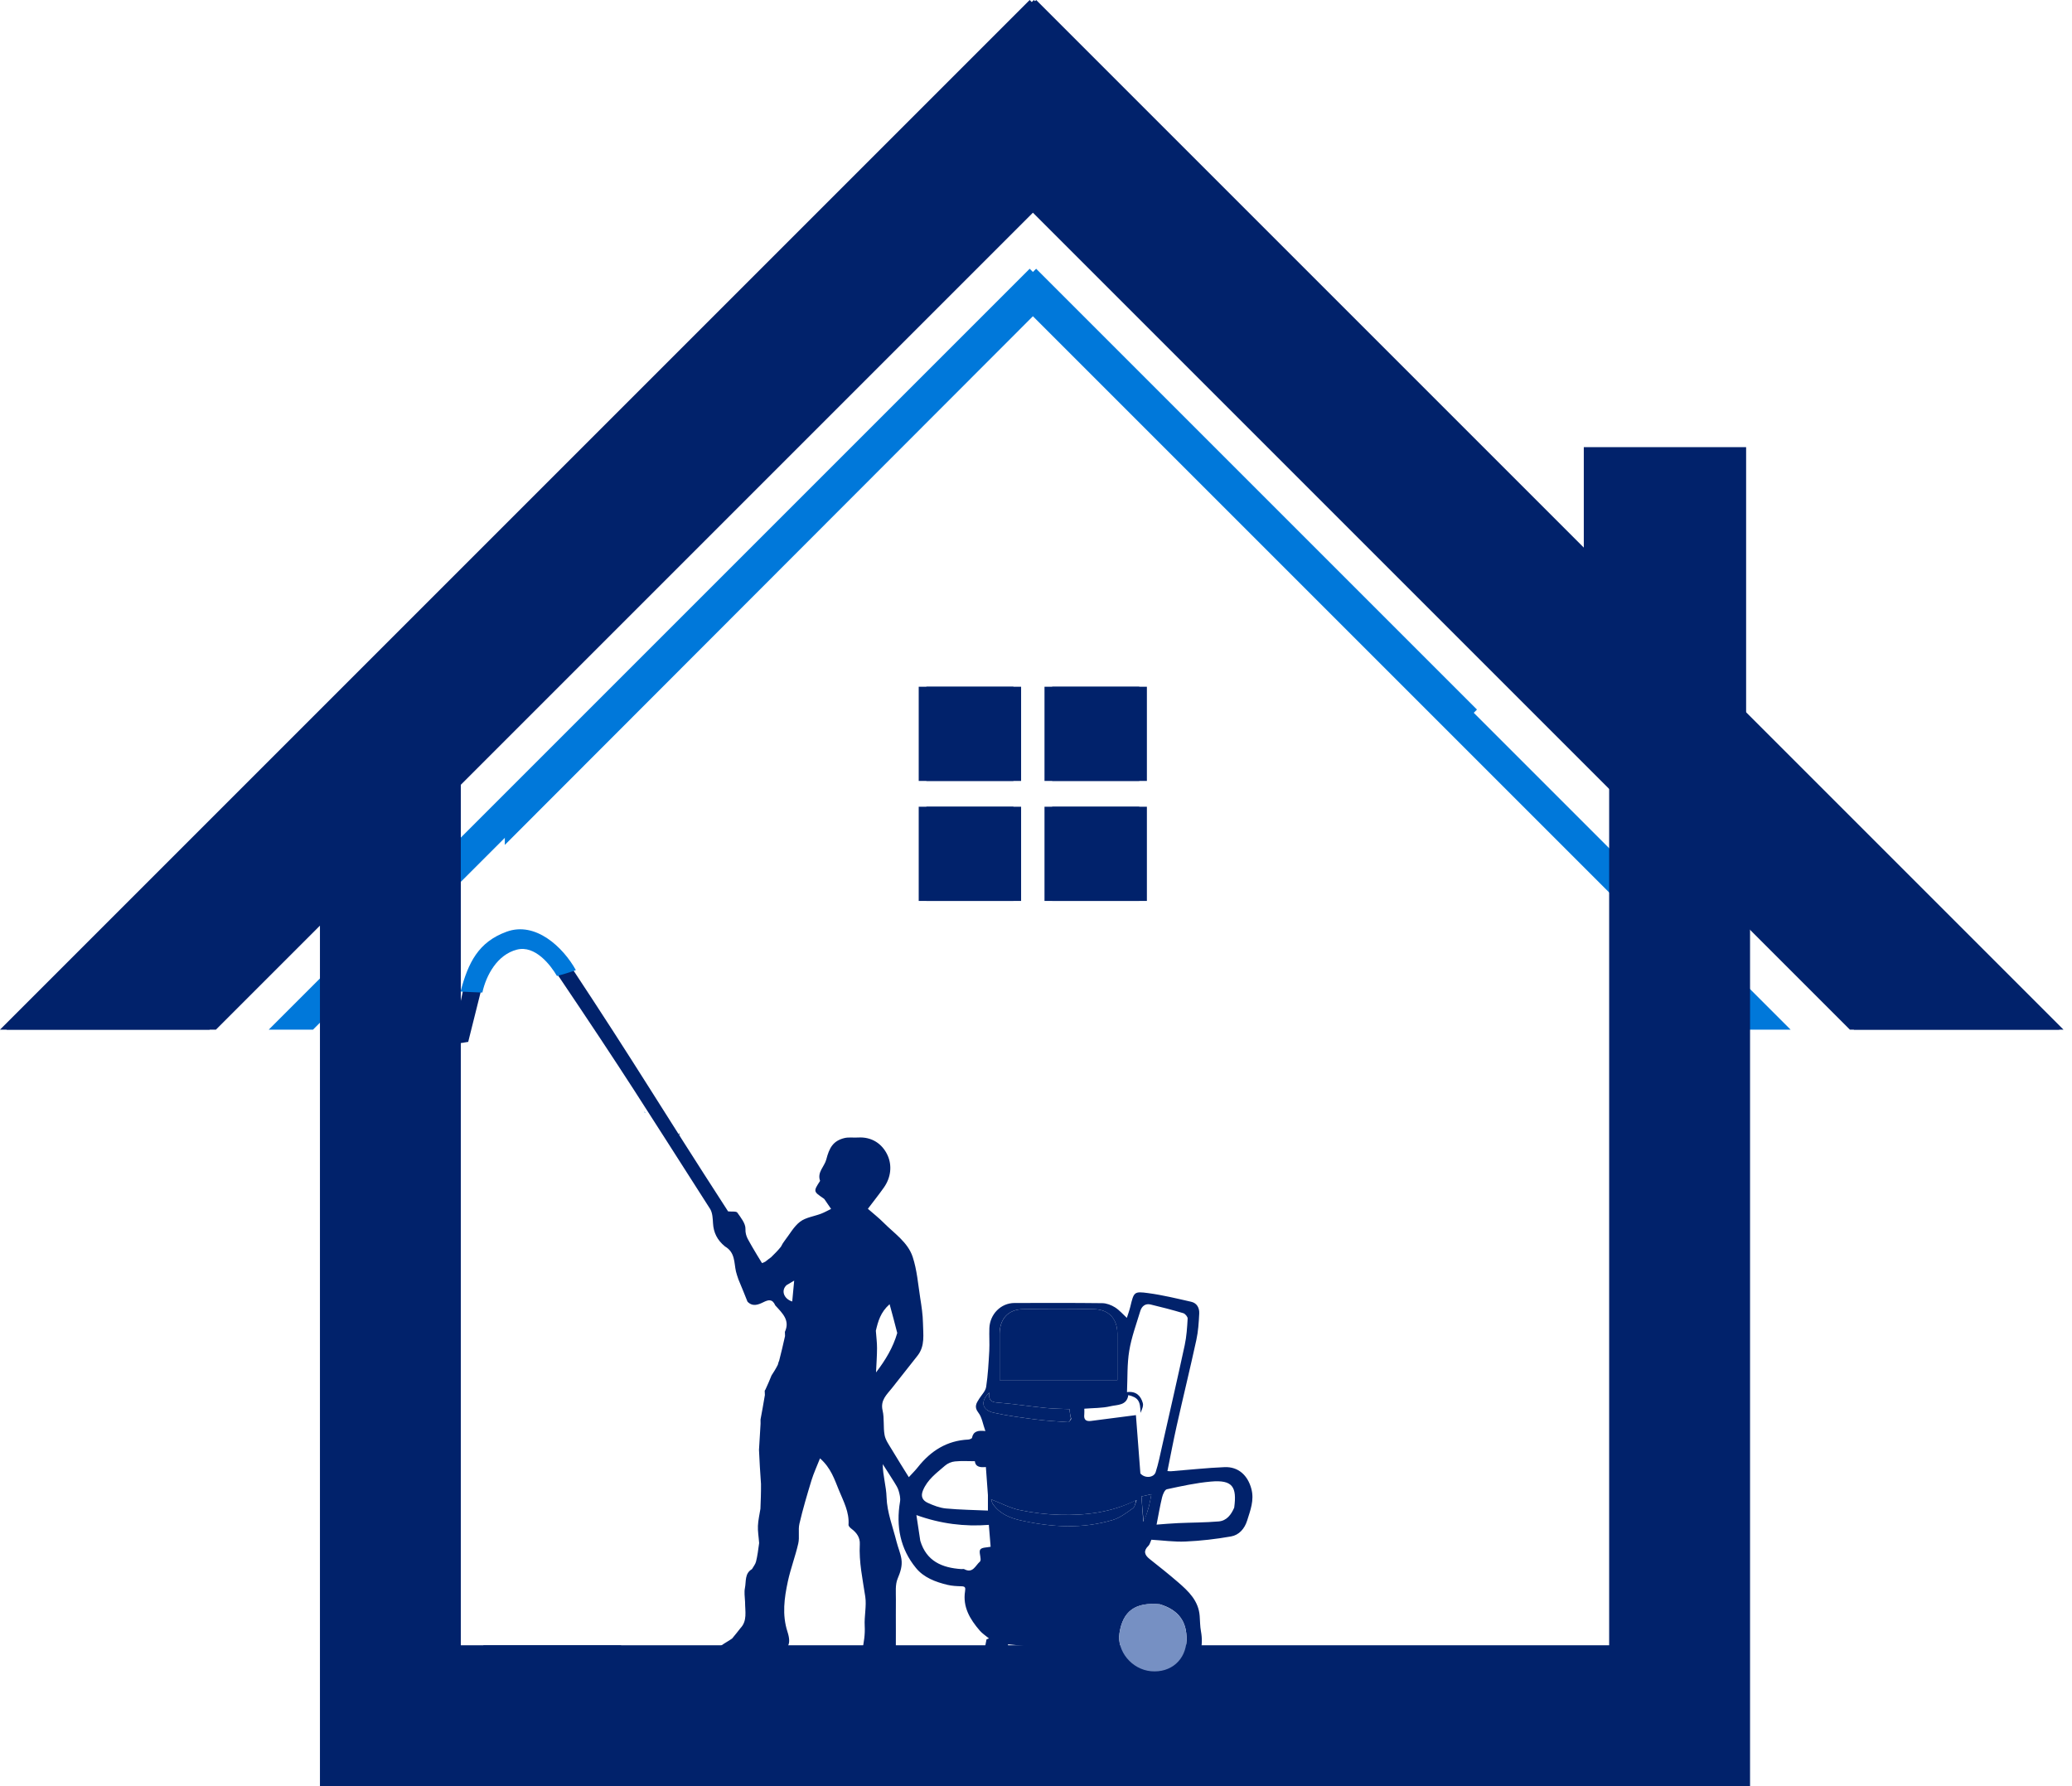 <svg xmlns="http://www.w3.org/2000/svg" width="58" height="50" viewBox="0 0 58 50" fill="none"><path fill-rule="evenodd" clip-rule="evenodd" d="M8.762 28.823L28.823 8.762L48.884 28.823H50.123L28.823 7.523L7.523 28.823H8.762Z" fill="#0078DA"></path><path fill-rule="evenodd" clip-rule="evenodd" d="M31.89 19.224H29.238V21.861H31.89V19.224ZM28.368 22.583H25.717V25.22H28.368V22.583ZM31.89 22.583H29.238V25.22H31.89V22.583ZM28.368 19.224H25.717V21.861H28.368V19.224Z" fill="#01226B"></path><path fill-rule="evenodd" clip-rule="evenodd" d="M14.131 23.652L29.004 8.762L40.724 20.482L41.344 19.863L29.004 7.523L14.131 22.413V23.652Z" fill="#0078DA"></path><path fill-rule="evenodd" clip-rule="evenodd" d="M32.104 19.224H29.453V21.861H32.104V19.224ZM28.583 22.583H25.932V25.22H28.583V22.583ZM32.104 22.583H29.453V25.22H32.104V22.583ZM28.583 19.224H25.932V21.861H28.583V19.224Z" fill="#01226B"></path><path fill-rule="evenodd" clip-rule="evenodd" d="M48.878 20.055V12.517H44.334V15.512L28.823 0L0 28.823H5.863L28.823 5.863L51.782 28.823H57.646L48.878 20.055Z" fill="#01226B"></path><path fill-rule="evenodd" clip-rule="evenodd" d="M29.005 0L0.182 28.823H6.045L8.956 25.912V46.057V50H12.899H17.386V46.057H12.899V21.969L29.005 5.863L42.174 19.033L45.106 16.101L29.005 0Z" fill="#01226B"></path><path fill-rule="evenodd" clip-rule="evenodd" d="M28.939 0L57.762 28.823H51.898L48.988 25.912V46.057V50H45.044H13.531V46.057H45.044V21.969L28.939 5.863L15.769 19.033L12.838 16.101L28.939 0Z" fill="#01226B"></path><path d="M15.905 26.942C15.758 27.037 15.678 27.066 15.546 27.193C17.555 30.17 17.985 30.887 19.883 33.85C19.946 33.961 19.951 34.111 19.959 34.244C19.974 34.504 20.075 34.713 20.294 34.892C20.584 35.062 20.545 35.347 20.601 35.592C20.619 35.658 20.637 35.724 20.67 35.814C20.764 36.037 20.844 36.237 20.924 36.438C21.068 36.586 21.223 36.525 21.371 36.452C21.502 36.388 21.617 36.348 21.703 36.544C21.907 36.766 22.119 36.962 21.971 37.283C21.972 37.312 21.974 37.34 21.975 37.4C21.921 37.65 21.866 37.869 21.811 38.088C21.798 38.118 21.786 38.147 21.773 38.205C21.714 38.322 21.656 38.413 21.597 38.503C21.545 38.629 21.494 38.755 21.427 38.897C21.41 38.92 21.408 38.927 21.406 38.934C21.408 38.963 21.41 38.991 21.411 39.051C21.37 39.3 21.33 39.518 21.289 39.736C21.29 39.766 21.29 39.795 21.29 39.856C21.274 40.12 21.26 40.353 21.246 40.586C21.261 40.894 21.276 41.203 21.302 41.541C21.304 41.792 21.295 42.014 21.286 42.236C21.261 42.395 21.223 42.554 21.216 42.714C21.209 42.862 21.237 43.013 21.25 43.196C21.223 43.391 21.203 43.555 21.163 43.714C21.145 43.789 21.088 43.855 21.049 43.925C20.84 44.047 20.89 44.27 20.852 44.455C20.829 44.57 20.848 44.693 20.856 44.843C20.857 45.115 20.922 45.371 20.728 45.576C20.656 45.668 20.584 45.76 20.494 45.867C20.284 46.019 20.028 46.093 19.998 46.384C20.08 46.588 20.241 46.687 20.451 46.701C20.776 46.724 21.069 46.68 21.287 46.383C21.348 46.3 21.521 46.297 21.644 46.261C21.675 46.252 21.712 46.264 21.744 46.256C22.066 46.179 22.159 46.036 22.043 45.678C21.889 45.201 21.954 44.733 22.054 44.268C22.131 43.91 22.264 43.565 22.345 43.208C22.386 43.029 22.337 42.83 22.378 42.653C22.473 42.244 22.593 41.841 22.715 41.44C22.776 41.24 22.866 41.049 22.954 40.824C23.261 41.094 23.36 41.416 23.483 41.715C23.61 42.024 23.777 42.328 23.752 42.683C23.749 42.719 23.798 42.769 23.835 42.796C23.98 42.905 24.078 43.04 24.068 43.227C24.041 43.726 24.148 44.208 24.221 44.696C24.26 44.961 24.19 45.241 24.205 45.513C24.231 45.989 24.069 46.425 23.953 46.872C23.943 46.912 23.969 46.984 24.002 47.009C24.232 47.178 24.774 47.141 24.947 46.919C25.03 46.812 25.067 46.646 25.071 46.506C25.084 45.929 25.073 45.352 25.078 44.775C25.08 44.578 25.055 44.362 25.127 44.191C25.205 44.007 25.262 43.833 25.233 43.644C25.208 43.48 25.138 43.323 25.097 43.16C24.994 42.747 24.83 42.334 24.817 41.917C24.808 41.599 24.712 41.312 24.71 40.986C24.818 41.155 24.927 41.322 25.032 41.491C25.079 41.568 25.131 41.646 25.155 41.731C25.184 41.828 25.21 41.938 25.194 42.035C25.078 42.721 25.197 43.355 25.642 43.895C25.86 44.162 26.188 44.285 26.521 44.365C26.648 44.395 26.781 44.402 26.912 44.405C27.02 44.408 27.03 44.442 27.014 44.546C26.945 44.986 27.154 45.331 27.426 45.646C27.499 45.73 27.597 45.793 27.684 45.865C27.661 45.874 27.638 45.882 27.615 45.891C27.588 46.048 27.545 46.204 27.537 46.362C27.526 46.576 27.652 46.685 27.854 46.706C28.063 46.728 28.205 46.529 28.216 46.378C28.224 46.26 28.217 46.141 28.217 46.029C28.452 46.054 28.667 46.073 28.881 46.102C28.922 46.107 28.973 46.14 28.993 46.175C29.072 46.313 29.187 46.348 29.338 46.343C29.858 46.324 30.378 46.317 30.898 46.298C31.016 46.294 31.084 46.325 31.152 46.429C31.461 46.899 31.908 47.135 32.467 47.101C33.246 47.055 33.763 46.451 33.618 45.668C33.592 45.527 33.593 45.381 33.582 45.237C33.551 44.811 33.269 44.543 32.974 44.289C32.716 44.066 32.449 43.854 32.181 43.642C32.033 43.525 32.002 43.411 32.149 43.27C32.184 43.236 32.195 43.177 32.23 43.102C32.542 43.12 32.867 43.167 33.19 43.152C33.615 43.133 34.041 43.084 34.459 43.01C34.685 42.971 34.839 42.793 34.91 42.567C35 42.278 35.114 41.996 35.028 41.676C34.928 41.302 34.666 41.054 34.28 41.07C33.78 41.09 33.281 41.146 32.781 41.185C32.756 41.187 32.73 41.183 32.679 41.18C32.766 40.753 32.844 40.334 32.937 39.919C33.117 39.116 33.313 38.316 33.488 37.512C33.541 37.27 33.557 37.018 33.569 36.77C33.577 36.618 33.508 36.478 33.345 36.441C32.947 36.351 32.548 36.253 32.144 36.199C31.741 36.144 31.74 36.166 31.639 36.583C31.613 36.689 31.574 36.793 31.543 36.892C31.44 36.798 31.339 36.678 31.212 36.597C31.108 36.532 30.975 36.481 30.854 36.48C30.036 36.47 29.217 36.473 28.398 36.475C28.012 36.476 27.712 36.792 27.695 37.173C27.686 37.388 27.703 37.603 27.692 37.817C27.673 38.153 27.655 38.49 27.605 38.822C27.588 38.939 27.481 39.044 27.412 39.152C27.332 39.279 27.259 39.381 27.387 39.545C27.487 39.673 27.511 39.86 27.583 40.06C27.371 40.035 27.245 40.068 27.209 40.248C27.204 40.272 27.14 40.296 27.103 40.298C26.508 40.326 26.056 40.613 25.695 41.069C25.622 41.162 25.537 41.245 25.44 41.351C25.279 41.092 25.115 40.832 24.957 40.567C24.882 40.441 24.788 40.313 24.762 40.174C24.72 39.949 24.758 39.707 24.706 39.485C24.639 39.197 24.819 39.044 24.965 38.861C25.205 38.559 25.442 38.254 25.682 37.952C25.901 37.676 25.84 37.35 25.836 37.039C25.832 36.804 25.796 36.568 25.759 36.334C25.699 35.949 25.669 35.552 25.548 35.185C25.412 34.772 25.029 34.525 24.732 34.225C24.602 34.094 24.455 33.979 24.294 33.838C24.449 33.633 24.601 33.442 24.742 33.243C24.941 32.961 24.976 32.623 24.843 32.335C24.696 32.02 24.405 31.818 24.016 31.843C23.89 31.851 23.757 31.829 23.637 31.858C23.317 31.937 23.213 32.134 23.129 32.46C23.078 32.657 22.868 32.812 22.956 33.057C22.766 33.352 22.766 33.352 23.052 33.547C23.063 33.554 23.073 33.563 23.081 33.574C23.142 33.663 23.203 33.753 23.264 33.842C23.17 33.887 23.079 33.939 22.983 33.976C22.787 34.051 22.557 34.078 22.397 34.199C22.22 34.334 22.105 34.551 21.963 34.733C21.928 34.779 21.896 34.828 21.859 34.902C21.766 35.017 21.675 35.106 21.584 35.195C21.536 35.23 21.487 35.266 21.423 35.318C21.38 35.342 21.332 35.362 21.328 35.355C21.233 35.205 21.144 35.052 21.054 34.9C20.973 34.743 20.858 34.616 20.867 34.403C20.873 34.252 20.738 34.085 20.639 33.945C20.608 33.902 20.486 33.922 20.381 33.911C18.389 30.833 17.941 30.023 15.905 26.942ZM25.116 37.315C25 37.718 24.79 38.069 24.522 38.419C24.533 38.168 24.55 37.952 24.55 37.735C24.551 37.585 24.53 37.434 24.517 37.252C24.578 36.991 24.647 36.734 24.902 36.509C24.98 36.795 25.046 37.039 25.116 37.315ZM27.98 38.304C27.98 37.982 27.979 37.66 27.981 37.338C27.983 36.922 28.219 36.656 28.63 36.648C29.294 36.635 29.958 36.636 30.622 36.648C31.039 36.656 31.274 36.916 31.277 37.329C31.277 37.436 31.277 37.544 31.277 37.651C31.277 37.977 31.277 38.303 31.277 38.633C30.166 38.633 29.084 38.633 27.98 38.633C27.98 38.528 27.98 38.436 27.98 38.304ZM31.922 41.247C31.88 40.691 31.837 40.135 31.797 39.614C31.402 39.665 30.969 39.72 30.536 39.777C30.399 39.794 30.334 39.741 30.351 39.597C30.357 39.54 30.352 39.482 30.352 39.434C30.61 39.413 30.853 39.42 31.081 39.366C31.273 39.32 31.541 39.352 31.584 39.053C31.861 39.121 31.924 39.221 31.924 39.552C31.963 39.463 32.013 39.359 31.99 39.276C31.933 39.074 31.803 38.936 31.547 38.97C31.565 38.568 31.548 38.184 31.61 37.813C31.672 37.435 31.808 37.068 31.92 36.698C31.961 36.565 32.061 36.482 32.207 36.517C32.514 36.59 32.821 36.67 33.123 36.76C33.176 36.776 33.248 36.862 33.245 36.911C33.231 37.16 33.215 37.411 33.163 37.654C32.958 38.603 32.74 39.551 32.526 40.498C32.472 40.738 32.425 40.98 32.349 41.212C32.298 41.365 32.052 41.394 31.922 41.247ZM32.471 44.91C32.986 45.066 33.228 45.392 33.214 45.909C33.199 46.464 32.778 46.834 32.22 46.783C31.681 46.734 31.258 46.222 31.337 45.715C31.433 45.1 31.779 44.844 32.471 44.91ZM34.548 42.204C34.464 42.402 34.336 42.572 34.112 42.59C33.734 42.622 33.354 42.62 32.975 42.637C32.774 42.646 32.573 42.664 32.375 42.679C32.429 42.408 32.47 42.158 32.53 41.913C32.551 41.829 32.605 41.701 32.664 41.689C33.071 41.601 33.481 41.511 33.895 41.474C34.504 41.42 34.627 41.621 34.548 42.204ZM25.761 43.132C25.725 42.894 25.689 42.656 25.652 42.412C26.332 42.657 27.001 42.739 27.68 42.686C27.698 42.904 27.714 43.106 27.73 43.299C27.621 43.322 27.491 43.314 27.443 43.373C27.399 43.426 27.447 43.553 27.45 43.648C27.451 43.671 27.444 43.704 27.428 43.717C27.302 43.826 27.232 44.055 26.991 43.926C26.97 43.915 26.938 43.926 26.911 43.924C26.369 43.888 25.934 43.704 25.761 43.132ZM27.654 41.852C27.654 41.989 27.654 42.125 27.654 42.286C27.273 42.269 26.874 42.264 26.478 42.227C26.303 42.21 26.127 42.142 25.965 42.067C25.836 42.006 25.764 41.901 25.833 41.729C25.958 41.417 26.218 41.233 26.454 41.028C26.527 40.964 26.635 40.919 26.731 40.91C26.912 40.891 27.096 40.904 27.289 40.904C27.306 41.072 27.451 41.081 27.597 41.067C27.617 41.326 27.635 41.57 27.654 41.852ZM31.817 41.991C31.783 42.069 31.772 42.178 31.713 42.22C31.537 42.346 31.354 42.487 31.152 42.548C30.304 42.803 29.448 42.753 28.593 42.566C28.278 42.497 27.991 42.382 27.796 42.108C27.764 42.062 27.754 42 27.743 41.971C28.017 42.077 28.266 42.212 28.532 42.269C28.902 42.347 29.285 42.394 29.664 42.404C30.398 42.425 31.118 42.337 31.817 41.991ZM29.987 39.72C29.96 39.752 29.932 39.813 29.907 39.811C29.599 39.791 29.291 39.773 28.985 39.734C28.592 39.683 28.197 39.632 27.811 39.545C27.481 39.471 27.438 39.226 27.693 38.981C27.68 39.135 27.691 39.244 27.894 39.26C28.35 39.295 28.803 39.366 29.259 39.412C29.486 39.435 29.715 39.436 29.937 39.446C29.948 39.549 29.957 39.621 29.987 39.72ZM32.004 42.601C31.986 42.365 31.968 42.129 31.951 41.89C32.055 41.867 32.139 41.848 32.23 41.828C32.206 41.948 32.19 42.055 32.163 42.158C32.12 42.317 32.069 42.474 32.004 42.601ZM22.019 35.974C22.078 35.939 22.137 35.904 22.231 35.849C22.21 36.073 22.193 36.251 22.176 36.433C21.942 36.361 21.854 36.125 22.019 35.974Z" fill="#01226B"></path><path d="M18.057 31.159C18.063 31.148 18.058 31.134 18.042 31.118C18.035 31.13 18.041 31.143 18.057 31.159Z" fill="#0078DA"></path><path d="M27.982 38.324C27.982 38.435 27.982 38.528 27.982 38.633C29.085 38.633 30.167 38.633 31.278 38.633C31.278 38.303 31.278 37.977 31.278 37.651C31.278 37.544 31.279 37.436 31.278 37.329C31.275 36.916 31.04 36.656 30.623 36.648C29.959 36.636 29.295 36.635 28.631 36.648C28.22 36.656 27.985 36.922 27.982 37.338C27.98 37.66 27.982 37.982 27.982 38.324Z" fill="#01226B"></path><path d="M32.454 44.905C31.778 44.844 31.432 45.1 31.337 45.715C31.258 46.222 31.681 46.734 32.219 46.783C32.777 46.834 33.198 46.464 33.213 45.91C33.227 45.392 32.985 45.066 32.454 44.905Z" fill="#7690C3"></path><path d="M31.802 41.993C31.119 42.337 30.398 42.425 29.664 42.404C29.285 42.394 28.903 42.347 28.532 42.269C28.266 42.213 28.017 42.077 27.744 41.971C27.754 42 27.764 42.062 27.797 42.108C27.991 42.382 28.278 42.497 28.593 42.566C29.448 42.754 30.304 42.803 31.152 42.548C31.355 42.487 31.537 42.346 31.713 42.22C31.772 42.178 31.784 42.069 31.802 41.993Z" fill="#01226B"></path><path d="M29.976 39.706C29.956 39.621 29.948 39.549 29.936 39.446C29.715 39.436 29.485 39.435 29.258 39.412C28.803 39.366 28.349 39.295 27.894 39.26C27.69 39.244 27.679 39.135 27.693 38.981C27.437 39.226 27.48 39.471 27.81 39.545C28.196 39.632 28.591 39.683 28.985 39.734C29.29 39.773 29.599 39.791 29.906 39.811C29.931 39.813 29.96 39.752 29.976 39.706Z" fill="#01226B"></path><path d="M32.014 42.617C32.07 42.474 32.121 42.317 32.164 42.158C32.191 42.055 32.207 41.948 32.231 41.828C32.141 41.848 32.057 41.867 31.952 41.89C31.97 42.129 31.988 42.365 32.014 42.617Z" fill="#01226B"></path><path d="M19.023 31.779C19.029 31.755 19.023 31.74 19.006 31.721C19.001 31.74 19.006 31.764 19.023 31.779Z" fill="#01226B"></path><path d="M18.176 30.49C18.172 30.466 18.156 30.45 18.128 30.435C18.131 30.457 18.148 30.478 18.176 30.49Z" fill="#01226B"></path><path d="M13.106 29.166L13.465 27.731L12.983 27.625L12.639 29.239L13.106 29.166Z" fill="#01226B"></path><path fill-rule="evenodd" clip-rule="evenodd" d="M12.892 27.757C13.107 26.942 13.394 26.368 14.183 26.081C14.991 25.787 15.761 26.512 16.12 27.157C15.942 27.224 15.694 27.296 15.591 27.321C15.408 27.009 14.978 26.454 14.47 26.583C13.918 26.724 13.609 27.301 13.502 27.785C13.502 27.789 12.892 27.757 12.892 27.757Z" fill="#0078DA"></path></svg>